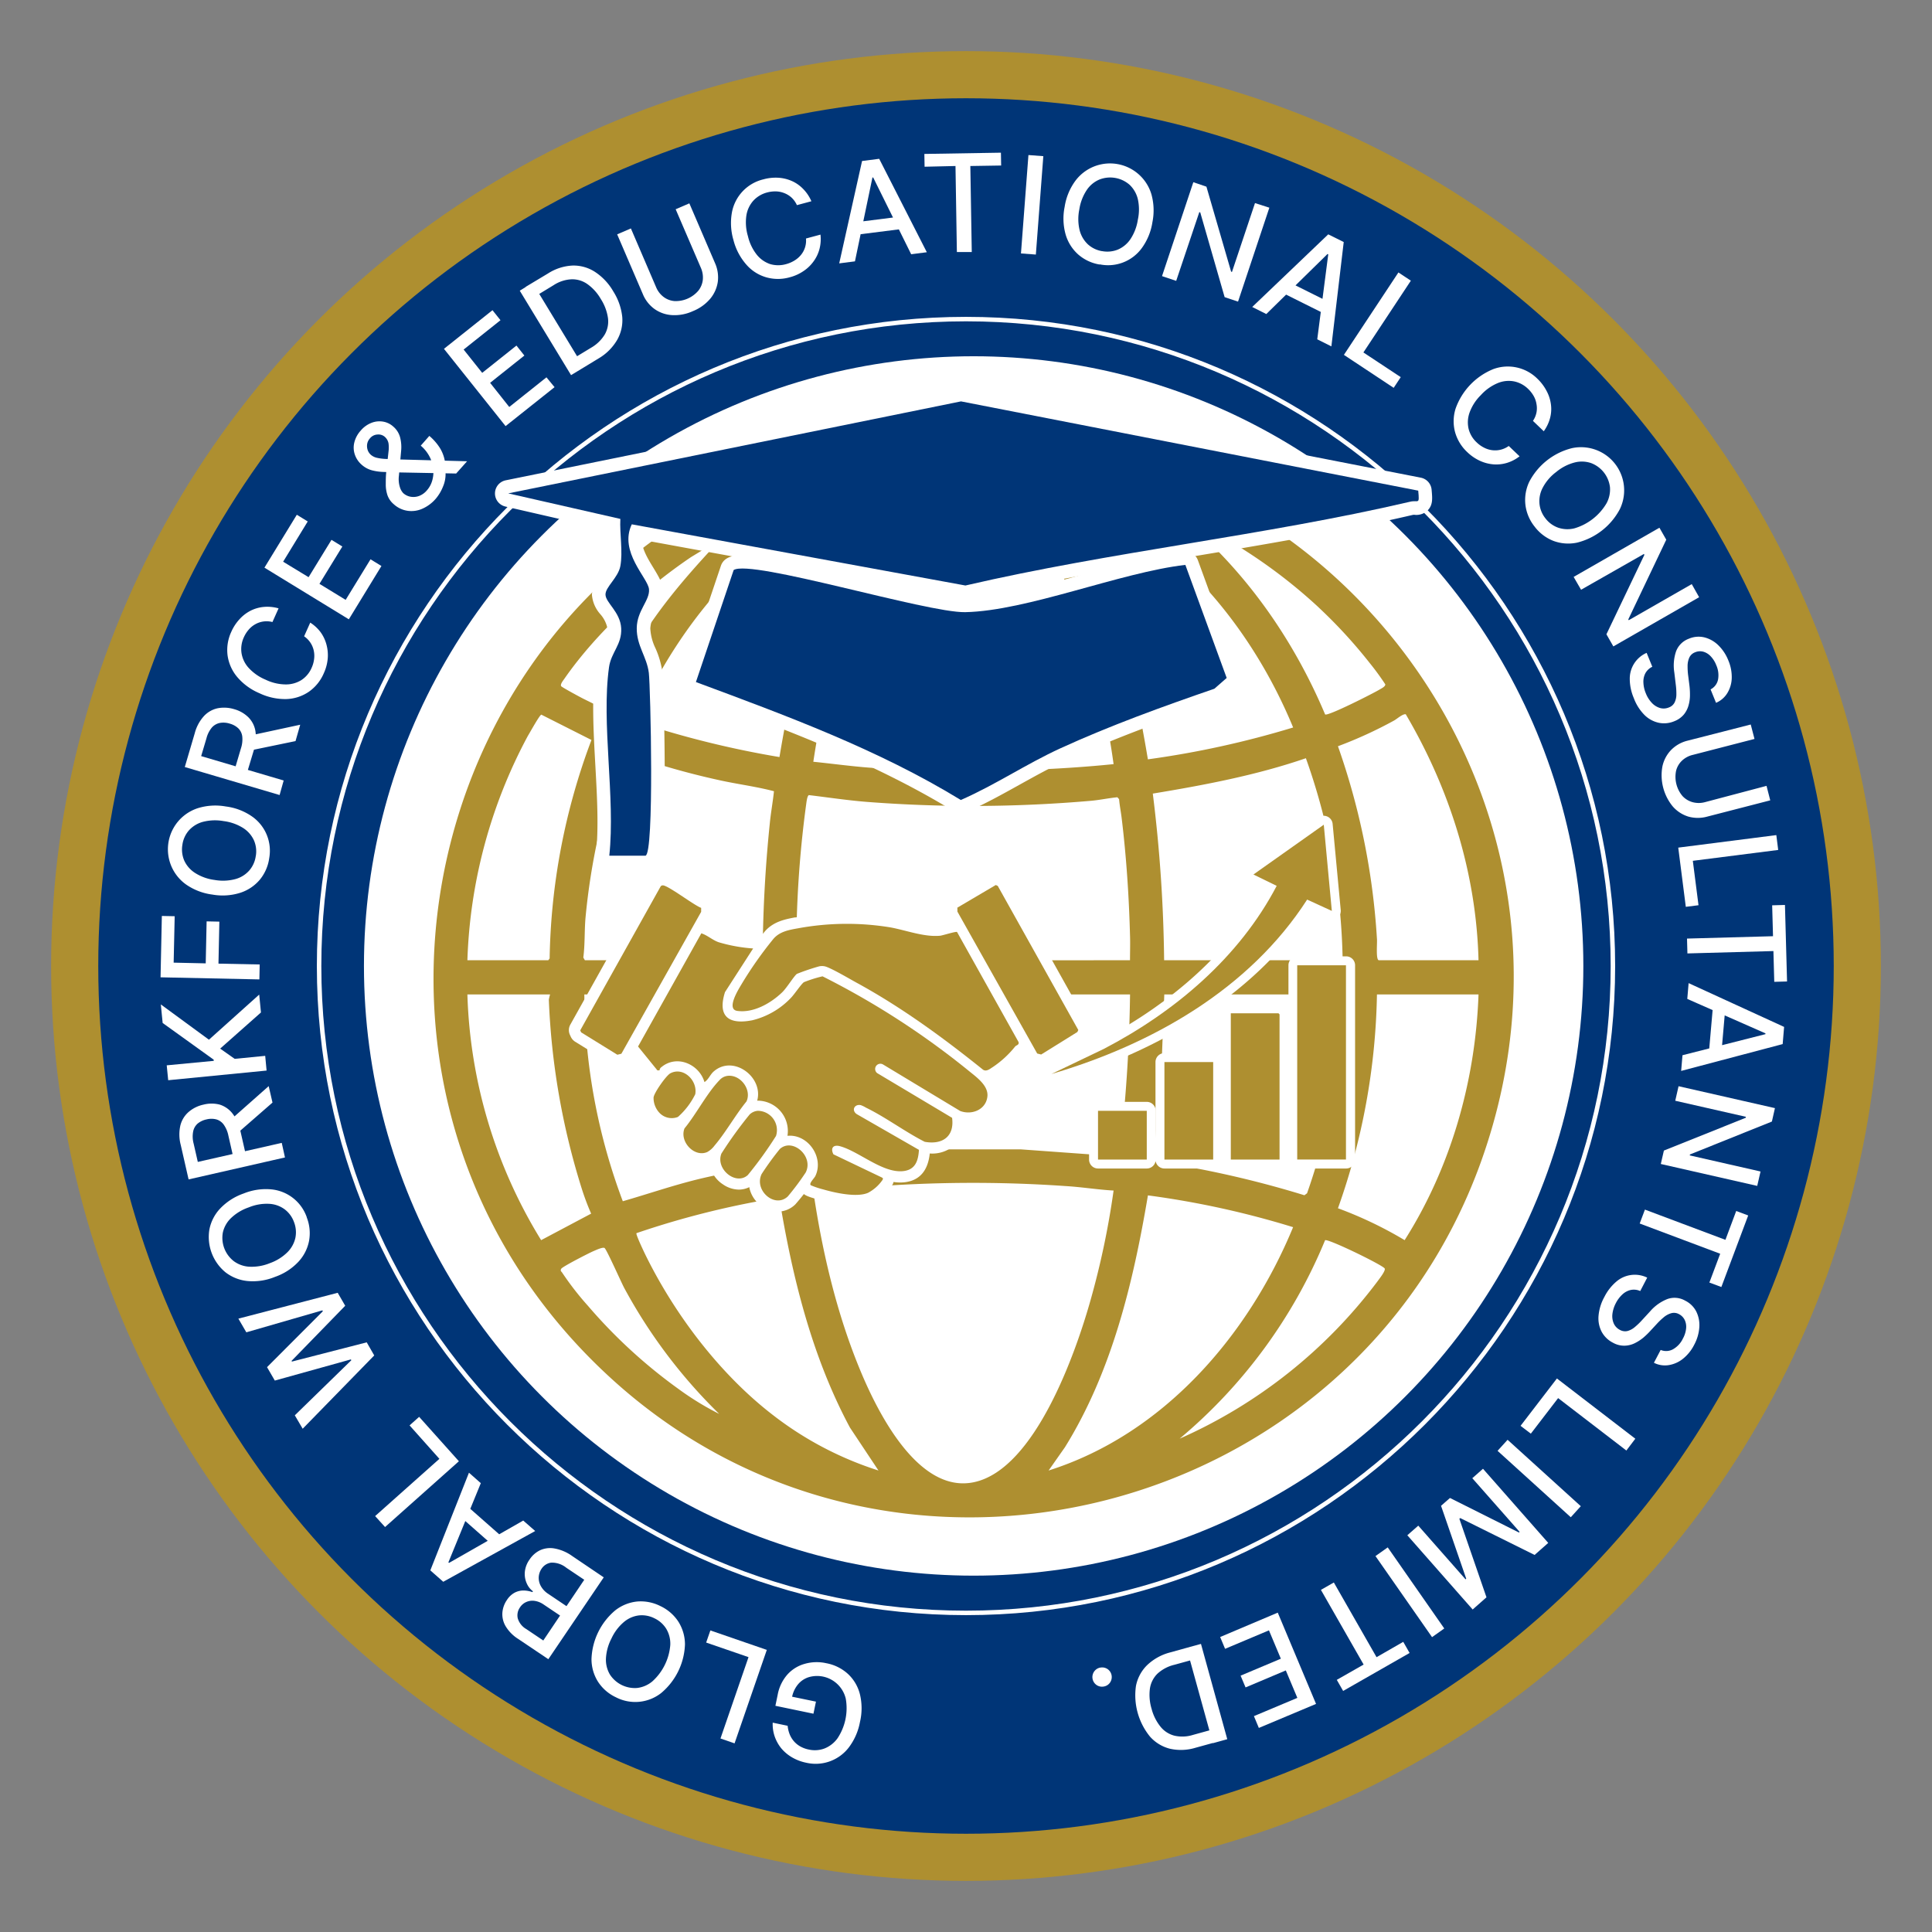 <?xml version="1.0" encoding="UTF-8"?>
<svg xmlns="http://www.w3.org/2000/svg" id="Layer_1" data-name="Layer 1" viewBox="0 0 432 432">
  <rect x="0" y="0" width="432" height="432" fill="#808080" stroke="none"/>
  <defs>
    <style>.cls-1{fill:#ae8f30;}.cls-2{fill:#003577;}.cls-3{fill:#fff;}</style>
  </defs>
  <title>LOGO-GWEC</title>
  <circle class="cls-1" cx="216" cy="216" r="204.57"></circle>
  <circle class="cls-2" cx="216" cy="216" r="194.03"></circle>
  <path class="cls-3" d="M184.76,371.9a9.81,9.81,0,0,1,4.87,2.42,9.28,9.28,0,0,1,2.66,4.56,13.3,13.3,0,0,1,0,6.16,13.45,13.45,0,0,1-2.49,5.69,9.34,9.34,0,0,1-9.53,3.42,10.34,10.34,0,0,1-3.15-1.19,9.15,9.15,0,0,1-2.4-2,8.83,8.83,0,0,1-1.49-2.66,8.44,8.44,0,0,1-.45-3.11l3.34.7a7,7,0,0,0,.45,1.9,5.62,5.62,0,0,0,.95,1.56,5.4,5.4,0,0,0,1.43,1.16,6.48,6.48,0,0,0,1.93.7,6.16,6.16,0,0,0,3.49-.25,6.58,6.58,0,0,0,2.9-2.27,12.18,12.18,0,0,0,1.84-8.89,6.6,6.6,0,0,0-8.2-4.8,5.1,5.1,0,0,0-2.45,1.6,6.37,6.37,0,0,0-1.37,2.94l-.83-.33,6.19,1.28-.56,2.7-8.51-1.77.51-2.46a9.43,9.43,0,0,1,2.14-4.49,8.1,8.1,0,0,1,3.83-2.41A9.77,9.77,0,0,1,184.76,371.9Z"></path>
  <path class="cls-3" d="M171.46,368.92l-7.21,20.9-3.15-1.09,6.27-18.19-9.47-3.26.94-2.71Z"></path>
  <path class="cls-3" d="M147.68,359.13a9.71,9.71,0,0,1,4,3.47,9.57,9.57,0,0,1,1.48,5.08,14.85,14.85,0,0,1-5.35,10.91,9.4,9.4,0,0,1-10.1.92,9.6,9.6,0,0,1-4-3.48,9.48,9.48,0,0,1-1.45-5.06,14.85,14.85,0,0,1,5.35-10.92,9.5,9.5,0,0,1,4.89-1.95A9.71,9.71,0,0,1,147.68,359.13Zm-1.34,2.73a6.25,6.25,0,0,0-3.48-.65,6.4,6.4,0,0,0-3.36,1.48,10.64,10.64,0,0,0-2.78,3.69,10.86,10.86,0,0,0-1.23,4.48,6.5,6.5,0,0,0,.89,3.57,6.63,6.63,0,0,0,6.12,3,6.49,6.49,0,0,0,3.38-1.48,12.27,12.27,0,0,0,4-8.17,6.5,6.5,0,0,0-.9-3.57A6.23,6.23,0,0,0,146.34,361.86Z"></path>
  <path class="cls-3" d="M135,352.7,122.61,371l-6.74-4.53a8.64,8.64,0,0,1-2.79-2.81,5.26,5.26,0,0,1-.75-3,5.75,5.75,0,0,1,1-2.87,4.78,4.78,0,0,1,1.72-1.65,4.28,4.28,0,0,1,2-.5,6.18,6.18,0,0,1,2,.36l.12-.18a4.39,4.39,0,0,1-1.4-1.8,5.14,5.14,0,0,1-.42-2.5,5.7,5.7,0,0,1,1.06-2.8,5.84,5.84,0,0,1,2.35-2.08,5.42,5.42,0,0,1,3.21-.4,9.73,9.73,0,0,1,4,1.71Zm-9.77,8.54-3.72-2.5a4.67,4.67,0,0,0-1.91-.77,3.38,3.38,0,0,0-1.87.22,3.18,3.18,0,0,0-1.47,1.24,3.06,3.06,0,0,0-.49,2.43,4.13,4.13,0,0,0,1.92,2.41l3.79,2.55Zm5.41-8-4-2.68a5.15,5.15,0,0,0-3.38-1.15,3.05,3.05,0,0,0-2.16,1.36,3.72,3.72,0,0,0-.64,1.89,3.8,3.8,0,0,0,.48,2,4.91,4.91,0,0,0,1.63,1.72l4.1,2.76Z"></path>
  <path class="cls-3" d="M117,340l2.67,2.34L99.11,353.69l-2.89-2.55,8.64-21.84,2.65,2.34-7.25,17.71.14.12Zm-6.16,6.1-8.6-7.58,1.84-2.09,8.61,7.58Z"></path>
  <path class="cls-3" d="M102.61,326.74,86.1,341.45,83.88,339l14.37-12.8-6.67-7.48,2.14-1.91Z"></path>
  <path class="cls-3" d="M83.68,303.08l-16,16.39-1.76-3,12.64-12.32-.11-.18-17,4.73-1.74-3L72.19,293.2l-.11-.2-17,4.91-1.78-3.06,22.21-5.78,1.68,2.9-12,12.33.09.15L82,300.15Z"></path>
  <path class="cls-3" d="M68.58,272.19a9.64,9.64,0,0,1,.53,5.25,9.49,9.49,0,0,1-2.4,4.71,13,13,0,0,1-5.21,3.36,13.1,13.1,0,0,1-6.16.93,9.6,9.6,0,0,1-4.92-1.95,10.23,10.23,0,0,1-3.6-9.57,9.45,9.45,0,0,1,2.41-4.69,13.22,13.22,0,0,1,5.24-3.36,13.2,13.2,0,0,1,6.13-.93,9.34,9.34,0,0,1,8,6.25Zm-2.84,1.07a6.18,6.18,0,0,0-2.1-2.86,6.37,6.37,0,0,0-3.45-1.22,10.51,10.51,0,0,0-4.56.79,10.73,10.73,0,0,0-4,2.42,6.44,6.44,0,0,0-1.8,3.2A6.61,6.61,0,0,0,52.28,282a6.45,6.45,0,0,0,3.47,1.24,10.74,10.74,0,0,0,4.58-.79A10.63,10.63,0,0,0,64.27,280a6.54,6.54,0,0,0,1.78-3.22A6.29,6.29,0,0,0,65.74,273.26Z"></path>
  <path class="cls-3" d="M63.72,258.81l-21.55,4.91L40.41,256a9.15,9.15,0,0,1-.08-4.34,5.89,5.89,0,0,1,1.82-3A7.48,7.48,0,0,1,45.49,247a7.29,7.29,0,0,1,3.66,0A5.84,5.84,0,0,1,52,249a9.71,9.71,0,0,1,1.78,4l1.32,5.8-2.78.63-1.25-5.49a6.41,6.41,0,0,0-1.06-2.49,3.07,3.07,0,0,0-1.64-1.15,4.47,4.47,0,0,0-2.18,0,4.64,4.64,0,0,0-2,.94,3.18,3.18,0,0,0-1,1.77,6.06,6.06,0,0,0,.11,2.71l.93,4.09L63,255.55Zm-2.79-12.27L52.38,254l-.82-3.6,8.52-7.54Z"></path>
  <path class="cls-3" d="M59.61,239.38l-22,2.16-.33-3.33,10.51-1,0-.26-11.42-8.21-.41-4.15,10.76,7.89,11.24-10.09.39,4-9.12,8.08,3.25,2.29,6.82-.67Z"></path>
  <path class="cls-3" d="M58,219l-22.1-.47.29-13.72,2.87.06-.23,10.38,7.17.16.2-9.39,2.85.06-.2,9.39,9.22.19Z"></path>
  <path class="cls-3" d="M60.2,191.87a9.64,9.64,0,0,1-2.11,4.84,9.54,9.54,0,0,1-4.4,2.93,13.1,13.1,0,0,1-6.19.39,13.22,13.22,0,0,1-5.83-2.21,9.66,9.66,0,0,1,2.6-17.12,13.22,13.22,0,0,1,6.22-.37,13.09,13.09,0,0,1,5.8,2.19,9.34,9.34,0,0,1,3.91,9.35Zm-3-.46a6.19,6.19,0,0,0-.42-3.51,6.47,6.47,0,0,0-2.42-2.76A10.68,10.68,0,0,0,50,183.6a10.86,10.86,0,0,0-4.64.17,6.47,6.47,0,0,0-3.13,1.92,6.18,6.18,0,0,0-1.45,3.23,6.3,6.3,0,0,0,.42,3.51,6.47,6.47,0,0,0,2.43,2.77A10.59,10.59,0,0,0,48,196.76a10.74,10.74,0,0,0,4.62-.19,6.38,6.38,0,0,0,3.12-1.93A6.22,6.22,0,0,0,57.19,191.41Z"></path>
  <path class="cls-3" d="M62.52,177.77l-21.2-6.26,2.23-7.57a9.11,9.11,0,0,1,2.06-3.83,5.86,5.86,0,0,1,3.06-1.74,7.64,7.64,0,0,1,3.71.21,7.3,7.3,0,0,1,3.17,1.82,5.68,5.68,0,0,1,1.57,3.12,9.52,9.52,0,0,1-.4,4.34L55,173.57l-2.73-.81,1.6-5.41a6.34,6.34,0,0,0,.3-2.68,3.08,3.08,0,0,0-.88-1.81,4.51,4.51,0,0,0-1.9-1.05,4.64,4.64,0,0,0-2.22-.16,3.23,3.23,0,0,0-1.77,1,6.09,6.09,0,0,0-1.23,2.42l-1.19,4,18.45,5.45Zm3.56-12.06L55,168l1-3.55,11.13-2.4Z"></path>
  <path class="cls-3" d="M72.39,150.57a9.65,9.65,0,0,1-3.32,4.1,9.44,9.44,0,0,1-5,1.64A13.26,13.26,0,0,1,58,155a13.25,13.25,0,0,1-5-3.67,9.52,9.52,0,0,1-2.12-4.83,9.65,9.65,0,0,1,.83-5.21,10.24,10.24,0,0,1,1.81-2.79,8.72,8.72,0,0,1,2.46-1.92,8.16,8.16,0,0,1,3-.87,9.05,9.05,0,0,1,3.31.32l-1.37,3.06a5.13,5.13,0,0,0-3.83.49,5.35,5.35,0,0,0-1.48,1.21,6.84,6.84,0,0,0-1.08,1.7A6.25,6.25,0,0,0,54,146a6.37,6.37,0,0,0,1.59,3.33,10.73,10.73,0,0,0,3.8,2.65,10.51,10.51,0,0,0,4.51,1.06,6.49,6.49,0,0,0,3.53-1,6.19,6.19,0,0,0,2.25-2.71,6.68,6.68,0,0,0,.55-1.93,5.49,5.49,0,0,0-.07-1.9,5.07,5.07,0,0,0-.72-1.75A5.24,5.24,0,0,0,68,142.28l1.37-3.06a8.78,8.78,0,0,1,2.33,2.16A8.4,8.4,0,0,1,73,144.14a9.07,9.07,0,0,1,.28,3.13A10,10,0,0,1,72.39,150.57Z"></path>
  <path class="cls-3" d="M78,138.48,59.13,126.93l7.24-11.83,2.44,1.5-5.5,9L69,129.06l5.12-8.35,2.43,1.49-5.12,8.35,5.86,3.58,5.56-9.07,2.44,1.5Z"></path>
  <path class="cls-3" d="M97.47,111.48a8.48,8.48,0,0,1-3.14,2.32,6,6,0,0,1-3.29.4,5.84,5.84,0,0,1-3-1.46,4.66,4.66,0,0,1-1.4-2,7.49,7.49,0,0,1-.38-2.47c0-.9,0-1.87.13-2.93l.48-4.35a6.78,6.78,0,0,0,0-1.87A2.57,2.57,0,0,0,86,97.64a2.15,2.15,0,0,0-1.56-.48,2.29,2.29,0,0,0-1.72.86,2.48,2.48,0,0,0-.62,1.27,2.84,2.84,0,0,0,.11,1.33,2.52,2.52,0,0,0,.71,1.07,3.1,3.1,0,0,0,1.42.69,10.82,10.82,0,0,0,1.91.24l2.19.09,16,.43L102,105.88l-13.09-.25-3.11-.1a11.7,11.7,0,0,1-2.68-.38,5.63,5.63,0,0,1-2.23-1.22,5.26,5.26,0,0,1-1.56-2.32,4.81,4.81,0,0,1-.1-2.69,6.14,6.14,0,0,1,1.42-2.63,6,6,0,0,1,2.46-1.76,4.87,4.87,0,0,1,2.57-.25,4.49,4.49,0,0,1,2.24,1.09,4.82,4.82,0,0,1,1.54,2.41,8.73,8.73,0,0,1,.23,3.07l-.49,5.51a6,6,0,0,0,.22,2.58,3.33,3.33,0,0,0,.74,1.32,3.29,3.29,0,0,0,1.65.81,3.63,3.63,0,0,0,1.89-.17,4.28,4.28,0,0,0,1.75-1.25,5.59,5.59,0,0,0,1.18-2.14,6.88,6.88,0,0,0,.25-2.61,7.65,7.65,0,0,0-.8-2.74,8.13,8.13,0,0,0-2-2.51L96,97.47a11.8,11.8,0,0,1,2.39,2.75,8.31,8.31,0,0,1,1,2.47,8.68,8.68,0,0,1,.23,1.91c0,.18,0,.35,0,.51s0,.34,0,.51a7,7,0,0,1-.55,3.15A9.88,9.88,0,0,1,97.47,111.48Z"></path>
  <path class="cls-3" d="M113.05,95.28,99.27,78l10.85-8.64,1.79,2.24-8.24,6.56,4.15,5.21,7.66-6.1,1.77,2.23-7.66,6.1L113.87,91l8.32-6.63L124,86.57Z"></path>
  <path class="cls-3" d="M119.08,63.25l11.47,18.9-2.86,1.73L116.22,65Zm14.74,16.91L129.15,83l-1.51-2.5,4.5-2.73a8.57,8.57,0,0,0,3.1-3,5.88,5.88,0,0,0,.7-3.68,10.67,10.67,0,0,0-1.59-4.22,10.52,10.52,0,0,0-3-3.34,5.85,5.85,0,0,0-3.52-1.08,8,8,0,0,0-4,1.29l-4.78,2.91-1.52-2.5,5-3A11.15,11.15,0,0,1,128,59.38a8.8,8.8,0,0,1,5,1.39,12.88,12.88,0,0,1,4.14,4.4,13.19,13.19,0,0,1,2,5.73A8.89,8.89,0,0,1,138,76,11.57,11.57,0,0,1,133.82,80.16Z"></path>
  <path class="cls-3" d="M151.08,46.79l3.06-1.32,5.74,13.36a7.79,7.79,0,0,1,.62,4.2,7.63,7.63,0,0,1-1.71,3.79,9.89,9.89,0,0,1-3.86,2.75,9.78,9.78,0,0,1-4.64.89,7.52,7.52,0,0,1-3.93-1.36,7.71,7.71,0,0,1-2.62-3.34L138,52.4l3.07-1.32L146.7,64.2a5.25,5.25,0,0,0,1.66,2.18,4.64,4.64,0,0,0,2.45.94A6.65,6.65,0,0,0,156.15,65a4.71,4.71,0,0,0,1-2.42,5.33,5.33,0,0,0-.44-2.71Z"></path>
  <path class="cls-3" d="M176.59,62a9.57,9.57,0,0,1-5.28,0,9.3,9.3,0,0,1-4.44-2.85A13.26,13.26,0,0,1,164,53.67a13.39,13.39,0,0,1-.33-6.22,9.35,9.35,0,0,1,7-7.34,10.27,10.27,0,0,1,3.31-.37,8.88,8.88,0,0,1,3,.7,8,8,0,0,1,2.55,1.75A9,9,0,0,1,181.43,45l-3.24.87A5.22,5.22,0,0,0,177,44.19a5.14,5.14,0,0,0-1.61-1,5.34,5.34,0,0,0-1.87-.39,6.93,6.93,0,0,0-2,.24,6.35,6.35,0,0,0-3.05,1.81,6.44,6.44,0,0,0-1.58,3.35,10.71,10.71,0,0,0,.35,4.61,10.56,10.56,0,0,0,2,4.17,6.49,6.49,0,0,0,3,2.08,6.41,6.41,0,0,0,3.53,0,7,7,0,0,0,1.85-.79A5.71,5.71,0,0,0,179.1,57a5.07,5.07,0,0,0,1.12-3.67l3.24-.87a8.81,8.81,0,0,1-.21,3.17,8.18,8.18,0,0,1-1.3,2.77,8.69,8.69,0,0,1-2.25,2.19A9.82,9.82,0,0,1,176.59,62Z"></path>
  <path class="cls-3" d="M191.17,58.44l-3.52.45L192.76,36l3.83-.49L207.24,56.4l-3.5.45-8.49-17.16-.17,0Zm-.5-8.66,11.38-1.44.35,2.77L191,52.55Z"></path>
  <path class="cls-3" d="M206.74,37.28l-.05-2.86,17.12-.28.05,2.87-6.89.11.32,19.24-3.33,0-.31-19.24Z"></path>
  <path class="cls-3" d="M233.29,34.92l-1.67,22-3.33-.25,1.67-22Z"></path>
  <path class="cls-3" d="M245.89,59.15a9.64,9.64,0,0,1-4.79-2.24,9.54,9.54,0,0,1-2.82-4.47,13.15,13.15,0,0,1-.22-6.2,13.17,13.17,0,0,1,2.36-5.76,9.66,9.66,0,0,1,17.05,3,13.37,13.37,0,0,1,.21,6.22,13.24,13.24,0,0,1-2.35,5.75,9.32,9.32,0,0,1-9.44,3.66Zm.53-3a6.27,6.27,0,0,0,3.53-.34,6.45,6.45,0,0,0,2.82-2.34,10.75,10.75,0,0,0,1.65-4.32,10.71,10.71,0,0,0,0-4.64,6.52,6.52,0,0,0-1.84-3.19,6.59,6.59,0,0,0-6.71-1.19A6.4,6.4,0,0,0,243,42.49a10.75,10.75,0,0,0-1.66,4.33,10.65,10.65,0,0,0,.06,4.63,6.55,6.55,0,0,0,1.85,3.18A6.24,6.24,0,0,0,246.42,56.16Z"></path>
  <path class="cls-3" d="M283.83,46.44l-7,21-3-1L268.38,47.5l-.21-.07L263,62.8l-3.17-1.06,7-21,2.93,1,5.52,19,.19.07,5.15-15.4Z"></path>
  <path class="cls-3" d="M283.15,70.22,280,68.64,297,52.4l3.46,1.72-2.76,23.33-3.16-1.58,2.46-19-.16-.08Zm4.39-7.47,10.26,5.11-1.24,2.5L286.3,65.24Z"></path>
  <path class="cls-3" d="M300.5,79.35l12.19-18.43,2.78,1.84L304.86,78.81l8.35,5.52-1.58,2.39Z"></path>
  <path class="cls-3" d="M328.1,101.11a9.67,9.67,0,0,1-2.75-4.51,9.42,9.42,0,0,1,.14-5.28,14.9,14.9,0,0,1,8.4-8.78,9.37,9.37,0,0,1,9.89,2.16,10.48,10.48,0,0,1,2,2.64,8.66,8.66,0,0,1,1,3,7.88,7.88,0,0,1-.17,3.09,8.93,8.93,0,0,1-1.42,3l-2.42-2.32a5.14,5.14,0,0,0,.79-1.87,5.06,5.06,0,0,0,0-1.9,5.37,5.37,0,0,0-.63-1.8,7,7,0,0,0-1.25-1.59,6.31,6.31,0,0,0-3.13-1.67,6.39,6.39,0,0,0-3.67.39,10.59,10.59,0,0,0-3.77,2.69,10.45,10.45,0,0,0-2.51,3.89,6.46,6.46,0,0,0-.21,3.67,6.2,6.2,0,0,0,1.8,3,6.5,6.5,0,0,0,1.64,1.17,5.38,5.38,0,0,0,1.81.57,5.21,5.21,0,0,0,3.72-.94l2.42,2.31a8.72,8.72,0,0,1-2.81,1.47,8.3,8.3,0,0,1-3.05.33,9,9,0,0,1-3-.79A10.2,10.2,0,0,1,328.1,101.11Z"></path>
  <path class="cls-3" d="M343.16,117.77a9.62,9.62,0,0,1-2.07-4.86,9.5,9.5,0,0,1,.87-5.21,14.81,14.81,0,0,1,9.57-7.5,9.65,9.65,0,0,1,10.68,13.63,14.87,14.87,0,0,1-9.56,7.5,9.51,9.51,0,0,1-5.26-.37A9.65,9.65,0,0,1,343.16,117.77Zm2.39-1.88a6.17,6.17,0,0,0,2.86,2.1,6.44,6.44,0,0,0,3.66.14,12.4,12.4,0,0,0,7.17-5.62,6.5,6.5,0,0,0,.75-3.6,6.59,6.59,0,0,0-4.21-5.36,6.42,6.42,0,0,0-3.68-.14,10.61,10.61,0,0,0-4.13,2.13,10.41,10.41,0,0,0-3,3.49,6.41,6.41,0,0,0-.74,3.6A6.21,6.21,0,0,0,345.55,115.89Z"></path>
  <path class="cls-3" d="M379.93,133.54l-19.18,11-1.55-2.71,8.49-17.77-.11-.19-14.05,8L351.87,129l19.18-11,1.53,2.68-8.49,17.82.1.18,14.09-8.07Z"></path>
  <path class="cls-3" d="M365.32,156.09a11,11,0,0,1-.9-4.27,6.29,6.29,0,0,1,3.77-5.84l1.27,3.11a3.44,3.44,0,0,0-1.56,1.47,4.08,4.08,0,0,0-.43,2.07A6.83,6.83,0,0,0,368,155a6.64,6.64,0,0,0,1.36,2.17,4.11,4.11,0,0,0,1.82,1.14,3,3,0,0,0,2-.13,2.28,2.28,0,0,0,1.27-1.12,4.06,4.06,0,0,0,.39-1.78,15.08,15.08,0,0,0-.14-2.25l-.32-2.67a9.88,9.88,0,0,1,.39-4.71,4.82,4.82,0,0,1,2.86-2.83,5.53,5.53,0,0,1,3.48-.3,6.83,6.83,0,0,1,3.11,1.76,9.74,9.74,0,0,1,2.24,3.39,9.48,9.48,0,0,1,.76,4,6.78,6.78,0,0,1-1,3.33,5.4,5.4,0,0,1-2.51,2.15l-1.22-3a3.19,3.19,0,0,0,1.67-2.2,5.49,5.49,0,0,0-.41-3.24,6,6,0,0,0-1.27-2,3.61,3.61,0,0,0-1.66-1,2.81,2.81,0,0,0-1.78.14,2.3,2.3,0,0,0-1.33,1.24,4.65,4.65,0,0,0-.36,1.84,16.11,16.11,0,0,0,.1,1.89l.28,2.21a16.58,16.58,0,0,1,.15,2.28,8.47,8.47,0,0,1-.3,2.35,5.64,5.64,0,0,1-1.06,2.1,5.29,5.29,0,0,1-2.15,1.51,5.86,5.86,0,0,1-3.44.35,6.48,6.48,0,0,1-3.18-1.71A10.52,10.52,0,0,1,365.32,156.09Z"></path>
  <path class="cls-3" d="M395,175.72l.83,3.24-14.07,3.63a7.85,7.85,0,0,1-4.25,0,7.6,7.6,0,0,1-3.48-2.27,11,11,0,0,1-2.31-8.95,7.59,7.59,0,0,1,1.95-3.68,7.73,7.73,0,0,1,3.7-2.08L391.47,162l.84,3.23-13.82,3.57a5.27,5.27,0,0,0-2.41,1.3,4.67,4.67,0,0,0-1.31,2.28,6.68,6.68,0,0,0,1.45,5.63,4.87,4.87,0,0,0,2.25,1.36,5.31,5.31,0,0,0,2.74,0Z"></path>
  <path class="cls-3" d="M375.26,189.53l21.93-2.8.42,3.32-19.09,2.43,1.27,9.93-2.84.36Z"></path>
  <path class="cls-3" d="M396.26,202.43l2.86-.08.47,17.11-2.86.08-.19-6.88-19.23.53-.09-3.32,19.23-.53Z"></path>
  <path class="cls-3" d="M377.28,223.36l.3-3.53,21.35,9.79-.32,3.84-22.7,6,.3-3.51,18.55-4.71v-.18Zm8.57,1.32-1,11.43-2.78-.24,1-11.42Z"></path>
  <path class="cls-3" d="M392.92,265.17l-21.56-4.9.69-3,18.29-7.33.05-.22-15.8-3.59.74-3.25,21.55,4.9-.68,3-18.32,7.36-.05.21,15.83,3.6Z"></path>
  <path class="cls-3" d="M388.22,270.78l2.68,1-6,16-2.68-1,2.42-6.44-18-6.76,1.17-3.11,18,6.76Z"></path>
  <path class="cls-3" d="M358.74,290a10.94,10.94,0,0,1,2.69-3.44,6.32,6.32,0,0,1,6.89-.88l-1.56,3a3.48,3.48,0,0,0-2.13-.24,4.06,4.06,0,0,0-1.86,1,6.93,6.93,0,0,0-1.45,1.92,7.06,7.06,0,0,0-.78,2.44,4.12,4.12,0,0,0,.3,2.13,3,3,0,0,0,1.38,1.44,2.37,2.37,0,0,0,1.68.25,4.27,4.27,0,0,0,1.61-.85,15.61,15.61,0,0,0,1.63-1.56l1.84-2a9.92,9.92,0,0,1,3.85-2.74,4.77,4.77,0,0,1,4,.37,5.52,5.52,0,0,1,2.48,2.46,6.86,6.86,0,0,1,.66,3.52,9.68,9.68,0,0,1-1.15,3.89,9.44,9.44,0,0,1-2.55,3.15,6.82,6.82,0,0,1-3.18,1.39,5.42,5.42,0,0,1-3.27-.53l1.51-2.87a3.18,3.18,0,0,0,2.76-.15,5.39,5.39,0,0,0,2.21-2.39,5.91,5.91,0,0,0,.72-2.27,3.54,3.54,0,0,0-.32-1.9,2.86,2.86,0,0,0-1.25-1.28,2.31,2.31,0,0,0-1.8-.21,4.57,4.57,0,0,0-1.65.91,15.65,15.65,0,0,0-1.37,1.29l-1.52,1.64a17.62,17.62,0,0,1-1.63,1.59,9.76,9.76,0,0,1-2,1.29,5.45,5.45,0,0,1-2.29.53,5.12,5.12,0,0,1-2.54-.67,5.89,5.89,0,0,1-2.49-2.4,6.49,6.49,0,0,1-.73-3.53A10.59,10.59,0,0,1,358.74,290Z"></path>
  <path class="cls-3" d="M348.13,308.23l17.53,13.47-2,2.64-15.26-11.72-6.1,7.95L340,318.82Z"></path>
  <path class="cls-3" d="M351.23,339.26l-16.37-14.85,2.24-2.47,16.37,14.85Z"></path>
  <path class="cls-3" d="M346.19,345l-3.05,2.69-16.63-8.25-.19.17,6.06,17.55-3.09,2.73-14.61-16.6,2.45-2.15,10.57,12,.15-.14-5.63-16.3,2-1.75,15.41,7.72.16-.14-10.58-12,2.39-2.11Z"></path>
  <path class="cls-3" d="M320.21,366.07l-12.65-18.13L310.3,346l12.64,18.13Z"></path>
  <path class="cls-3" d="M313.77,367.12l1.42,2.49-14.86,8.49-1.42-2.48,6-3.42-9.55-16.7,2.89-1.65,9.55,16.7Z"></path>
  <path class="cls-3" d="M285.71,360.59,294.27,381l-12.79,5.37-1.1-2.64,9.71-4.08-2.58-6.14-9,3.8-1.11-2.63,9-3.79-2.66-6.34-9.81,4.13-1.1-2.64Z"></path>
  <path class="cls-3" d="M261.63,369.49l5.26-1.46.78,2.82-5.08,1.4a8.51,8.51,0,0,0-3.79,2,5.88,5.88,0,0,0-1.68,3.34,10.77,10.77,0,0,0,.38,4.51,10.57,10.57,0,0,0,2,4,5.84,5.84,0,0,0,3.1,2,7.92,7.92,0,0,0,4.15-.17l5.39-1.49.78,2.82-5.59,1.54a11.17,11.17,0,0,1-5.73.22,8.87,8.87,0,0,1-4.45-2.7A14.64,14.64,0,0,1,254,377a8.88,8.88,0,0,1,2.48-4.65A11.69,11.69,0,0,1,261.63,369.49Zm9.58,20.29-5.89-21.31,3.22-.89,5.88,21.31Z"></path>
  <path class="cls-3" d="M246.05,372.88a2.15,2.15,0,0,1,1.62.34,2.17,2.17,0,0,1,.54,3,2.1,2.1,0,0,1-1.4.89,2.13,2.13,0,0,1-1.62-.34,2.16,2.16,0,0,1,.86-3.9Z"></path>
  <circle class="cls-3" cx="217.71" cy="215.99" r="136.33"></circle>
  <g id="kWBF3x">
    <path class="cls-1" d="M137.11,308.63C64.74,243.22,94.9,123.32,189.55,101c93.55-22.07,174.21,68.41,141.52,159C302.35,339.46,200.25,365.7,137.11,308.63ZM249,170.86a178.39,178.39,0,0,0-5.1-24.36c-3.32-11.84-10.8-32.73-21.87-39.14-14.6-8.47-25.57,13.17-30,23.88-5,12.36-8.18,25.91-10.17,39.09,4.17.42,8.36,1,12.55,1.32a298.17,298.17,0,0,0,34.86.53C235.89,171.93,242.44,171.53,249,170.86Zm-52.57-62.6c-21.91,6.66-38.92,24-49.7,43.67-.57,1-4.79,9-4.44,9.42a213.52,213.52,0,0,0,32,7.93c3.32-19.88,8.23-40.11,19.33-57.14Zm92.72,54.41c-10-24.24-29.08-46.39-54.68-54.41l3.44,4.88c10.7,17,15.48,37,18.76,56.65A208.41,208.41,0,0,0,289.14,162.67Zm5.71-26.85a116.68,116.68,0,0,0-29.91-20.13,2,2,0,0,0-1.16-.3c14.35,11.74,25.32,27.3,32.51,44.36.61.44,10.84-4.75,12.2-5.58.39-.24,1.26-.63,1.26-1.14a58.09,58.09,0,0,0-3.46-4.74A111.63,111.63,0,0,0,294.85,135.82ZM160.5,120.94l-6,3.64c-10.34,7-21.15,16.89-28.29,27.17-.25.37-1,1.26-.73,1.68.16.25,4.42,2.55,5.08,2.87s3.22,1.63,3.79,1.77c.3.07.47.2.8,0s3.76-7.78,4.44-9c5.81-10.78,12.12-18.32,20.35-27.19C160.2,121.55,160.64,121.48,160.5,120.94Zm-56,93.77H122.6l.3-.4a144.92,144.92,0,0,1,9.35-48.85l-11.2-5.66c-.41.08-2.55,4-3,4.71A113.67,113.67,0,0,0,104.51,214.71Zm203.77,0H330.6c-.49-19.48-6.45-38.31-16.27-55-.67-.12-1.91,1-2.57,1.38a95.38,95.38,0,0,1-12.59,5.77,158.16,158.16,0,0,1,8.71,42.92C308,210.72,307.59,214.49,308.28,214.71Zm-137.74,0a301.91,301.91,0,0,1,1.59-30.51c.23-2.43.69-4.86.94-7.28-4-1.06-8.24-1.58-12.31-2.49a170.73,170.73,0,0,1-21.52-6.22,149.24,149.24,0,0,0-8.32,37.12c-.24,2.91-.1,5.88-.48,8.78l.35.6Zm129.69,0A141.14,141.14,0,0,0,292,169.54c-11.09,3.81-22.66,6-34.23,7.91a326.86,326.86,0,0,1,2.53,37.26Zm-47.55,0c0-1.9.07-3.8,0-5.69-.23-8.63-.82-17.56-1.87-26.14-.17-1.39-.45-2.78-.57-4.18l-.38-.43c-1.92.18-3.86.6-5.78.78a306.85,306.85,0,0,1-50.18.26c-4.33-.34-8.66-1-13-1.52-.39.08-.55,1.51-.62,2a242,242,0,0,0-2.15,27.16c-.07,2.6.07,5.21,0,7.81ZM123,222.36H104.51A111.07,111.07,0,0,0,121,277.3l11.18-5.93a56.83,56.83,0,0,1-2.15-5.75,161.73,161.73,0,0,1-7.31-42.1A11.4,11.4,0,0,1,123,222.36Zm47.54,0H130.66a133.85,133.85,0,0,0,8.6,46.24c5.59-1.61,11.1-3.51,16.75-4.9s11.4-2.23,17.06-3.55A293,293,0,0,1,170.54,222.36Zm82.14,0H178.2c.06,2.51-.07,5,0,7.54.12,4.85.41,9.92.8,14.78s1.26,9.59,1.59,14.4L206.85,257h21.41l22,1.59A334,334,0,0,0,252.68,222.36Zm47.55,0H260.34l-.79,20.47-1.74,16.79a226,226,0,0,1,33.86,7.64l.59-.44A140.73,140.73,0,0,0,300.23,222.36Zm30.37,0H307.89a149.67,149.67,0,0,1-8.72,47.81,88.69,88.69,0,0,1,14.91,7.13C324.42,261,329.91,241.7,330.6,222.36ZM249,266.21c-3.58-.2-7.14-.79-10.7-1a299.09,299.09,0,0,0-44.9.26c-3.82.32-7.66,1-11.48,1.33,2,13.41,5.23,27.07,10.43,39.6,3.86,9.32,13,27.76,25.53,25,13.6-3,22.66-28.9,26-40.8A183,183,0,0,0,249,266.21Zm40.15,8.19a199,199,0,0,0-32.47-7.11c-3.29,19.5-8.05,39.39-18.56,56.32l-3.65,5.2C260.11,320.69,279.11,298.7,289.14,274.4Zm-114.9-6.61a193.22,193.22,0,0,0-31.94,7.95c-.19.27,1.79,4.41,2.13,5.09,6.59,13.33,16.68,26.6,28.51,35.67a76.17,76.17,0,0,0,23.48,12.31l-6.38-9.6C181.52,303.31,177.15,285.53,174.24,267.79Zm89.54,53.89A111.9,111.9,0,0,0,308,286.53c.39-.55,1.88-2.39,1.62-2.89-.38-.74-12.73-6.75-13.33-6.32A115,115,0,0,1,263.78,321.68Zm-103-5.55a117.15,117.15,0,0,1-21.18-28.08c-.68-1.25-4-8.77-4.44-9s-1.91.47-2.48.71c-.95.4-6.88,3.44-7.18,3.92s0,.6.19.88a66,66,0,0,0,5.78,7.44,115.15,115.15,0,0,0,20.24,18.58A64.29,64.29,0,0,0,160.77,316.13Z"></path>
  </g>
  <path class="cls-3" d="M216,361.15C136,361.15,70.85,296,70.85,216S136,70.85,216,70.85,361.15,136,361.15,216,296,361.15,216,361.15Zm0-289.3C136.51,71.85,71.85,136.51,71.85,216S136.51,360.15,216,360.15,360.15,295.49,360.15,216,295.49,71.85,216,71.85Z"></path>
  <g id="Kf2Q3O">
    <path class="cls-3" d="M191.22,269.67a29.65,29.65,0,0,1-7.85-1.32l-.23-.07c-2.19-.62-2.85-.87-3.37-1.27a2.78,2.78,0,0,1-1.08-1.86,4.06,4.06,0,0,1,1.15-3.06l.21-.28a3.8,3.8,0,0,0-.51-3.69,3.54,3.54,0,0,0-3.23-1.63,2.5,2.5,0,0,1-2.75-2.78,4.77,4.77,0,0,0-1.14-3.76,4,4,0,0,0-3.1-1.31,2.5,2.5,0,0,1-2.46-3.16,3.87,3.87,0,0,0-1.9-4.1,3.06,3.06,0,0,0-3.76.11,3.85,3.85,0,0,0-.48.62,6.69,6.69,0,0,1-1.88,2,2.49,2.49,0,0,1-3.75-1.38,4.17,4.17,0,0,0-2.72-2.7,3,3,0,0,0-2.64.35,2.5,2.5,0,0,1-2.3,1.51H147a2.48,2.48,0,0,1-1.94-.93l-4.34-5.38a2.5,2.5,0,0,1-.23-2.79l14.15-25.31a2.51,2.51,0,0,1,3-1.16,11.75,11.75,0,0,1,2.56,1.3,8.34,8.34,0,0,0,1.41.76,27.94,27.94,0,0,0,6,1.11l1.14.13a2.5,2.5,0,0,1,1.8,3.84l-6.1,9.46c-.51,1.77-.3,2.53-.16,2.68s1.11.56,3.48.11a15.14,15.14,0,0,0,7.35-4.32c.23-.22.74-.9,1.12-1.4a11,11,0,0,1,2.12-2.39c.43-.31,4.75-2,6-1.74a2.21,2.21,0,0,1,.71.24,181,181,0,0,1,33.08,21.37l.57.47c2,1.56,4.92,3.92,4.58,7.45a6.28,6.28,0,0,1-3,4.81,7.34,7.34,0,0,1-4.86,1,6.61,6.61,0,0,1-2,4.85,7.44,7.44,0,0,1-5.54,1.87c-.42,3.94-2.36,6.11-5.76,6.45a9.18,9.18,0,0,1-2.34-.08,2.58,2.58,0,0,1-.19.53,11,11,0,0,1-4.54,4.2A9.86,9.86,0,0,1,191.22,269.67Zm-6.48-6.13h0c3.69,1.08,7,1.42,8.33.86a2.59,2.59,0,0,0,.3-.17l-8.08-3.87A8,8,0,0,1,184.74,263.54Zm12.33,0,.31.12-.31-.13Zm-2-.78,2,.76v0l-1.92-.83,0,0Zm0-.09v0l0,0Zm-8-9a5.36,5.36,0,0,1,1.4.2,27.49,27.49,0,0,1,5.85,2.73c2.6,1.46,5.3,3,7.31,2.76.5-.05.89-.09,1.12-.94l-12.48-7.18-.22-.15a3.65,3.65,0,0,1-1.36-4.45,3.74,3.74,0,0,1,4.24-2,4.89,4.89,0,0,1,1.56.65l.23.13a79.5,79.5,0,0,1,7,4.06c2,1.24,3.87,2.41,5.77,3.4a3.12,3.12,0,0,0,2.46-.43,1.69,1.69,0,0,0,.43-1.07l-15.58-9.29a2.59,2.59,0,0,1-.42-.32,3.65,3.65,0,0,1-.66-4.72,3.74,3.74,0,0,1,4.64-1.35,2.19,2.19,0,0,1,.3.16l17.05,10.31a2.42,2.42,0,0,0,1.9-.2,1.26,1.26,0,0,0,.63-1c.08-.84-1.74-2.3-2.72-3.08l-.64-.51A175.81,175.81,0,0,0,183.6,221c-.75.22-1.87.58-2.45.79-.26.31-.7.88-1,1.26a21.5,21.5,0,0,1-1.57,1.91c-1.74,1.74-5.35,4.8-9.93,5.69-3.77.72-6.52.16-8.17-1.69s-1.85-4.42-.77-7.82a2.34,2.34,0,0,1,.28-.6l4.13-6.41a22.55,22.55,0,0,1-4.29-1,11.64,11.64,0,0,1-2-1l-12.15,21.71,1.75,2.17a8,8,0,0,1,6.42-.68,9.08,9.08,0,0,1,4,2.53l.06,0a8,8,0,0,1,9.71-.56,9.09,9.09,0,0,1,4.31,6.83,8.87,8.87,0,0,1,4.19,2.61,9.56,9.56,0,0,1,2.36,5.09,8.76,8.76,0,0,1,5.13,3.55l.27.4a3,3,0,0,1,.42-.69A3.51,3.51,0,0,1,187.1,253.68Z"></path>
    <path class="cls-3" d="M220.33,241.86a3.38,3.38,0,0,1-1.93-.62l-.17-.12c-10.76-8.65-19.38-14.59-27.95-19.24l-1.27-.71a50.77,50.77,0,0,0-5.15-2.67,1.07,1.07,0,0,0-.28,0c-.41.1-3,.95-4,1.32-.25.3-.64.84-.92,1.23a19.67,19.67,0,0,1-2.12,2.64c-1.4,1.33-6.39,5.59-12.11,4.79a3.6,3.6,0,0,1-2.83-2c-1-2.16.27-4.87,1.82-7.48l.09-.14A88.57,88.57,0,0,1,171,208.29c1.91-2.23,4.58-2.74,6.72-3.15l.21,0a62.54,62.54,0,0,1,21.52-.21c1.19.21,2.41.52,3.6.82a21.85,21.85,0,0,0,6.89,1l1.21-.31c2.14-.57,3.12-.82,4.2-.13a2.47,2.47,0,0,1,.84.89l13.75,24.59a2.47,2.47,0,0,1,.22.53,3,3,0,0,1-1.48,3.55,23.72,23.72,0,0,1-5.31,4.82l-.23.15A5.11,5.11,0,0,1,220.33,241.86ZM183.84,213.5a5.23,5.23,0,0,1,1.06.11c1.18.24,3.06,1.23,6.56,3.21l1.2.67c8.62,4.68,17.25,10.58,27.87,19.06l.19-.12a18.8,18.8,0,0,0,4-3.68L212.7,211.18l-.28.08a13.73,13.73,0,0,1-2,.44c-2.91.29-5.81-.44-8.61-1.14-1.15-.29-2.24-.57-3.26-.75a58,58,0,0,0-19.7.21l-.21,0c-1.65.31-3.09.58-3.86,1.48a86.51,86.51,0,0,0-6.95,9.91l-.09.15a20.44,20.44,0,0,0-1.06,2,12.49,12.49,0,0,0,6.43-3.46,19.5,19.5,0,0,0,1.52-1.94,11.39,11.39,0,0,1,2-2.41c.89-.66,5.79-2.1,6.14-2.16A6.61,6.61,0,0,1,183.84,213.5ZM214,210.87Z"></path>
    <path class="cls-3" d="M138,238.29a2.49,2.49,0,0,1-1.32-.37l-8.09-5a2.61,2.61,0,0,1-.95-1.08l-.21-.46a2.5,2.5,0,0,1,.09-2.26l18-32.22a2.9,2.9,0,0,1,.39-.53,3.14,3.14,0,0,1,2.19-1c1.27,0,2.48.73,5.94,3a37.69,37.69,0,0,0,3.48,2.16,2.46,2.46,0,0,1,1.71,2.39v.88a2.66,2.66,0,0,1-.32,1.21l-17.84,31.73a2.5,2.5,0,0,1-1.57,1.2l-.9.23A2.48,2.48,0,0,1,138,238.29Zm-5.09-8.6,4.76,2.95,16-28.49c-.67-.42-1.46-.94-2.4-1.57-.71-.46-1.61-1.07-2.37-1.54Zm14.73-29.37Z"></path>
    <path class="cls-3" d="M232.81,238.29a2.54,2.54,0,0,1-.61-.07l-.89-.23a2.47,2.47,0,0,1-1.57-1.2L211.9,205.06a2.43,2.43,0,0,1-.32-1.21V203a2.48,2.48,0,0,1,1.23-2.17l8.58-5.06a2.48,2.48,0,0,1,2.28-.13l.45.19a2.58,2.58,0,0,1,1.17,1.07l18,32.22a2.47,2.47,0,0,1,.09,2.26l-.21.46a2.48,2.48,0,0,1-.95,1.08l-8.09,5A2.49,2.49,0,0,1,232.81,238.29Zm-15.73-34.21,16.06,28.56,4.76-2.95L222,201.2Z"></path>
    <path class="cls-3" d="M156.89,260.36a6.36,6.36,0,0,1-4.43-1.9,6.55,6.55,0,0,1-1.72-7.08,2.67,2.67,0,0,1,.39-.65,54.68,54.68,0,0,0,3.18-4.52,44.55,44.55,0,0,1,4.75-6.39,5.39,5.39,0,0,1,4-1.78h0a6.75,6.75,0,0,1,5.57,3.22,6.33,6.33,0,0,1,.5,6.11,2.78,2.78,0,0,1-.33.51c-1.11,1.36-2.15,2.89-3.24,4.52a58.71,58.71,0,0,1-3.95,5.39,7.24,7.24,0,0,1-2.52,2.11A5.65,5.65,0,0,1,156.89,260.36Zm-1.56-6.87a1.88,1.88,0,0,0,.62,1.39c.11.11.69.64,1.2.43a9.76,9.76,0,0,0,.7-.76,53.74,53.74,0,0,0,3.6-5c1-1.53,2.11-3.12,3.27-4.57a1.63,1.63,0,0,0-.28-1.09,1.77,1.77,0,0,0-1.34-.9h0c-.18,0-.2,0-.44.25a41.57,41.57,0,0,0-4.17,5.66C157.47,250.5,156.43,252.1,155.33,253.49Z"></path>
    <path class="cls-3" d="M165.24,266a6.4,6.4,0,0,1-3.61-1.19A6.62,6.62,0,0,1,159,257c.53-1.36,6.09-8.86,6.93-9.65a5.57,5.57,0,0,1,3.37-1.49h0a6.82,6.82,0,0,1,6.56,9,76.33,76.33,0,0,1-7,9.68A5.39,5.39,0,0,1,165.24,266Zm-1.63-7.1a1.8,1.8,0,0,0,.86,1.8c.17.11.74.46,1.06.17.73-.76,5.07-6.74,5.69-7.87a1.69,1.69,0,0,0-.34-1.39,1.61,1.61,0,0,0-1.29-.75.54.54,0,0,0-.25.13C168.6,251.8,164.25,257.79,163.61,258.92Z"></path>
    <path class="cls-3" d="M173.94,270.92a6.23,6.23,0,0,1-3.66-1.24,6.68,6.68,0,0,1-2.27-8.23,59.25,59.25,0,0,1,4.68-6.39,5.78,5.78,0,0,1,7.56-.06,6.61,6.61,0,0,1,2.14,8.29,53.38,53.38,0,0,1-4.54,6A5.62,5.62,0,0,1,173.94,270.92Zm2.15-12.19c-.61.71-3.24,4.32-3.61,5a1.71,1.71,0,0,0,.74,1.94c.71.52,1.05.2,1.18.08.5-.53,3.18-4.08,3.55-4.73.42-.82-.29-1.68-.73-2C177,258.8,176.47,258.46,176.09,258.73Zm-1.72-1.81h0Z"></path>
    <path class="cls-3" d="M150.23,252.53a6.49,6.49,0,0,1-4.46-1.83h0a7.36,7.36,0,0,1-2.11-5.56c.19-1.87,3.39-6.49,5.09-7.37a6,6,0,0,1,6.4.57,7,7,0,0,1,2.77,6.78c-.32,1.74-3.73,6.19-5.3,6.9A5.8,5.8,0,0,1,150.23,252.53Zm-1-5.42a1.46,1.46,0,0,0,1.14.41,20.39,20.39,0,0,0,2.62-3.45,2.1,2.1,0,0,0-.84-1.71,1,1,0,0,0-1-.21,17.25,17.25,0,0,0-2.54,3.63,2.77,2.77,0,0,0,.63,1.33Zm-.68-1.21Zm2.48-3.7Z"></path>
  </g>
  <g id="Kf2Q3O-2" data-name="Kf2Q3O">
    <path class="cls-1" d="M168.4,212.08l-6.29,9.76c-1.73,5.5.88,7.31,6.08,6.3a17.65,17.65,0,0,0,8.65-5c.77-.78,2.29-3.08,2.91-3.52a28.15,28.15,0,0,1,4.17-1.31,180.13,180.13,0,0,1,32.62,21.07c1.67,1.38,4.48,3.29,4.25,5.75-.29,3-3.48,4.27-6.09,3.29L197.42,238a1.17,1.17,0,0,0-1.28,1.95l16.75,10c.56,4.18-2.17,6.07-6.12,5.36-4.41-2.24-8.71-5.48-13.12-7.63a6.37,6.37,0,0,0-1.18-.57c-1.4-.28-2.14,1.13-.92,2l13.93,8c-.16,2.48-.81,4.48-3.57,4.76-4.57.46-9.83-4.4-14.07-5.57-1.52-.42-2.2.41-1.48,1.81l10.85,5.19c.29.21.26.23.12.54a9.1,9.1,0,0,1-3.24,2.88c-2.52,1.09-7.39,0-10-.76a18.82,18.82,0,0,1-2.78-.93c-.51-.38.71-1.49,1-2.06,2-4.15-1.63-9.45-6.23-9a6.79,6.79,0,0,0-6.77-7.86c1.45-5.27-5.34-10.34-9.71-6.54-.83.72-1.14,1.79-2.08,2.39-1.18-4-6.15-6.2-9.6-3.37a1,1,0,0,0-.45.75H147L142.67,234l14.15-25.31c1.41.46,2.49,1.52,3.89,2A35.42,35.42,0,0,0,168.4,212.08Z"></path>
    <path class="cls-1" d="M214,208.4,227.75,233c.19.66-.52.71-.76,1a22.28,22.28,0,0,1-4.94,4.56c-.66.41-1.47,1.15-2.25.62-8.9-7.15-18.27-14-28.33-19.48-1.45-.79-5.81-3.37-7.07-3.63a3.08,3.08,0,0,0-1.21,0,49.14,49.14,0,0,0-5,1.69c-.69.52-2.27,3.16-3.33,4.16-2.54,2.43-6.4,4.63-10,4.12-2.51-.35.19-4.69.88-5.85a86.14,86.14,0,0,1,7.2-10.26c1.4-1.63,3.46-2,5.51-2.36a60.19,60.19,0,0,1,20.61-.21c3.55.64,7.57,2.22,11.17,1.87C210.87,209.15,213.74,208.22,214,208.4Z"></path>
    <path class="cls-1" d="M156.78,203v.89l-17.84,31.73-.9.22-8.09-5-.21-.45,18-32.22a.62.62,0,0,1,.44-.2C149.27,197.88,155.21,202.45,156.78,203Z"></path>
    <polygon class="cls-1" points="214.07 202.95 222.66 197.89 223.1 198.09 241.11 230.31 240.9 230.76 232.81 235.79 231.92 235.57 214.08 203.84 214.07 202.95"></polygon>
    <path class="cls-1" d="M163.09,240.54c2.72,0,5,3.25,3.82,5.75-2.5,3.06-4.62,6.91-7.15,9.88a5.13,5.13,0,0,1-1.62,1.43c-2.91,1.26-6.26-2.35-5.08-5.29,2.61-3.17,5-7.86,7.8-10.76A2.89,2.89,0,0,1,163.09,240.54Z"></path>
    <path class="cls-1" d="M169.43,248.38a4.31,4.31,0,0,1,4.09,5.62,86,86,0,0,1-6.31,8.75c-2.67,2.41-7.27-1.35-5.9-4.81a91.51,91.51,0,0,1,6.32-8.75A3,3,0,0,1,169.43,248.38Z"></path>
    <path class="cls-1" d="M174.37,256.92c2.83-2.57,7.63,1.61,5.79,5.24a57.71,57.71,0,0,1-4,5.36c-2.89,2.75-7.61-1.33-5.86-5A66.15,66.15,0,0,1,174.37,256.92Z"></path>
    <path class="cls-1" d="M147.52,248.9a4.86,4.86,0,0,1-1.38-3.5c.11-1.06,2.83-4.93,3.76-5.41,2.93-1.53,6.12,1.65,5.56,4.68a16.49,16.49,0,0,1-3.87,5.08A3.78,3.78,0,0,1,147.52,248.9Z"></path>
  </g>
  <g id="j0DsdH">
    <path class="cls-3" d="M301,261.28h-10.9a2,2,0,0,1-2-2V215.84a2,2,0,0,1,2-2H301a2,2,0,0,1,2,2v43.44A2,2,0,0,1,301,261.28Zm-8.9-4H299V217.84h-6.9Z"></path>
    <path class="cls-3" d="M235.1,242.16a2,2,0,0,1-.87-3.8l11.69-5.6c11.58-6,27.22-16.77,36.8-33.79l-3.33-1.62a2,2,0,0,1-.28-3.43l15.72-11.14a2,2,0,0,1,3.15,1.45l1.81,19.26a2,2,0,0,1-.83,1.82,2,2,0,0,1-2,.19l-4-1.81c-15,22.14-39.35,33.09-57.34,38.39A1.77,1.77,0,0,1,235.1,242.16Zm49.08-46.93,2.17,1.06a2,2,0,0,1,1,1.18,2,2,0,0,1-.13,1.55,81,81,0,0,1-19.7,24.11,80.59,80.59,0,0,0,23-23.06,2,2,0,0,1,2.52-.73l2.37,1.08-1.16-12.37Z"></path>
    <path class="cls-3" d="M286.11,261.28h-10.9a2,2,0,0,1-2-2v-32.7a2,2,0,0,1,2-2h10.67a2,2,0,0,1,1.41.59l.24.24a2,2,0,0,1,.58,1.41v32.46A2,2,0,0,1,286.11,261.28Zm-8.9-4h6.9v-28.7h-6.9Z"></path>
    <path class="cls-3" d="M271.27,261.28h-10.9a2,2,0,0,1-2-2v-21.8a2,2,0,0,1,2-2h10.9a2,2,0,0,1,2,2v21.8A2,2,0,0,1,271.27,261.28Zm-8.9-4h6.9v-17.8h-6.9Z"></path>
    <path class="cls-3" d="M256.42,261.28h-10.9a2,2,0,0,1-2-2v-10.9a2,2,0,0,1,2-2h10.9a2,2,0,0,1,2,2v10.9A2,2,0,0,1,256.42,261.28Zm-8.9-4h6.9v-6.9h-6.9Z"></path>
  </g>
  <g id="j0DsdH-2" data-name="j0DsdH">
    <rect class="cls-1" x="290.06" y="215.84" width="10.9" height="43.43"></rect>
    <path class="cls-1" d="M297.8,203.68l-5.52-2.53c-12.92,20.07-34.7,32.39-57.18,39l11.69-5.6c15.89-8.28,30.29-20.44,38.68-36.47l-5.2-2.54L296,184.41Z"></path>
    <polygon class="cls-1" points="286.11 259.28 275.21 259.28 275.21 226.58 285.88 226.58 286.11 226.82 286.11 259.28"></polygon>
    <rect class="cls-1" x="260.37" y="237.48" width="10.9" height="21.8"></rect>
    <rect class="cls-1" x="245.52" y="248.38" width="10.9" height="10.9"></rect>
  </g>
  <g id="_5gNorP" data-name="5gNorP">
    <path class="cls-3" d="M144.32,194.37h-8.09a3,3,0,0,1-2.22-1,3,3,0,0,1-.75-2.32c.64-6,.24-13.09-.14-19.92-.42-7.63-.87-15.53.09-22.33a14.65,14.65,0,0,1,1.65-4.67,6.4,6.4,0,0,0,1-3.46,6.89,6.89,0,0,0-1.63-3.34,7.44,7.44,0,0,1-1.88-4.38,7.79,7.79,0,0,1,2-4.5,7.89,7.89,0,0,0,1.39-2.39,25.18,25.18,0,0,0,.05-5.59c0-.67-.08-1.34-.1-2L113,113.26a3,3,0,0,1,.07-5.86L214.28,86.81a3.07,3.07,0,0,1,1.17,0l102.24,20a3,3,0,0,1,2.42,2.67c.18,2,.31,3.37-.82,4.58a3.63,3.63,0,0,1-2.86,1.07,1.65,1.65,0,0,0-.51,0c-16.36,3.82-33.45,6.67-50,9.43-16.34,2.72-33.25,5.54-49.39,9.29a3,3,0,0,1-1.22,0L143.52,120.7c0,1.93,1.18,4,2.62,6.33,1,1.67,1.84,3,2,4.45a9.26,9.26,0,0,1-1.45,5.17,8.46,8.46,0,0,0-1.28,3.84,11.43,11.43,0,0,0,1.15,4.45,19.77,19.77,0,0,1,1.53,5.19c.22,1.85.52,12.5.54,21.84,0,5.61-.08,10.14-.26,13.48-.26,4.71-.46,8.43-3.58,8.89A3.25,3.25,0,0,1,144.32,194.37Zm-4.84-6h2.64c.87-7.36.39-34.17,0-37.52a14.21,14.21,0,0,0-1.13-3.66q-.21-.51-.42-1.05c-.11.24-.22.46-.33.68a9.25,9.25,0,0,0-1.07,2.8c-.87,6.23-.45,13.82,0,21.16A165.27,165.27,0,0,1,139.48,188.36Zm-.95-55.42c.18.27.42.61.62.88.4.57.85,1.2,1.28,1.93.3-.7.62-1.32.91-1.86a9.29,9.29,0,0,0,.79-1.79,19.18,19.18,0,0,0-1.1-1.93l-.3-.49a18.72,18.72,0,0,1-1.52,2.3C139,132.27,138.72,132.65,138.53,132.94Zm-.19.35Zm2.93-19a2.47,2.47,0,0,1,.54.05l74,13.57c16.14-3.72,32.92-6.52,49.15-9.23,14-2.34,28.48-4.75,42.47-7.75L214.89,92.8l-87,17.7,11.5,2.62a3,3,0,0,1,1.73,1.12Z"></path>
    <path class="cls-3" d="M214.84,181.83a3,3,0,0,1-1.57-.44c-18.1-11.08-38.45-18.61-58.13-25.9l-.57-.22a3,3,0,0,1-1.8-3.77l8.43-25a3,3,0,0,1,1.22-1.57c2.81-1.8,9.29-.63,30.14,4.32,9.25,2.2,19.71,4.7,23.19,4.62,7.27-.14,17-2.82,26.36-5.4,7.8-2.15,15.86-4.38,22.6-5.15a3,3,0,0,1,3.16,2l9.23,25.28a3,3,0,0,1-.86,3.3l-2.74,2.36a3.11,3.11,0,0,1-1,.57c-11,3.79-22.78,8-34.14,13.2-3.54,1.62-7,3.56-10.4,5.44-3.83,2.13-7.78,4.33-11.94,6.15A3,3,0,0,1,214.84,181.83Zm-55.46-31.17c18.79,7,38.1,14.26,55.66,24.79,3.38-1.57,6.62-3.37,10-5.26s7.07-3.94,10.83-5.66c11.4-5.21,23.13-9.44,34.13-13.23l.74-.63-7.7-21.06a188.91,188.91,0,0,0-19.35,4.65c-9.75,2.69-19.82,5.47-27.85,5.62-4.22.09-13.7-2.17-24.69-4.78-8.39-2-20.67-4.91-24.85-5Zm5.9-20.49Z"></path>
  </g>
  <g id="_5gNorP-2" data-name="5gNorP">
    <path class="cls-2" d="M317.12,109.71c.31,3.33.06,2-1.88,2.49-32.44,7.57-66.79,11.15-99.37,18.72l-74.6-13.68c-2.94,6.15,3.63,12,3.85,14.51s-2.7,4.75-2.74,8.71,2.25,6.35,2.7,10c.37,3.08,1.26,40.58-.76,40.88h-8.08c1.39-13-1.82-29.61-.06-42.15.47-3.35,2.91-5.05,2.72-8.71s-3.52-5.73-3.51-7.56c0-1.68,2.83-3.76,3.32-6.33.6-3.21-.17-7.23,0-10.56l-25.07-5.71L214.88,89.75Z"></path>
    <path class="cls-2" d="M164.05,127.46c3.88-2.49,43.14,9.58,51.76,9.42,13.85-.27,34.72-8.9,49.24-10.57l9.24,25.28L271.54,154c-11.6,4-23.25,8.21-34.4,13.31-7.67,3.51-14.61,8.21-22.3,11.57-18.53-11.33-39-18.86-59.23-26.37Z"></path>
  </g>
</svg>
